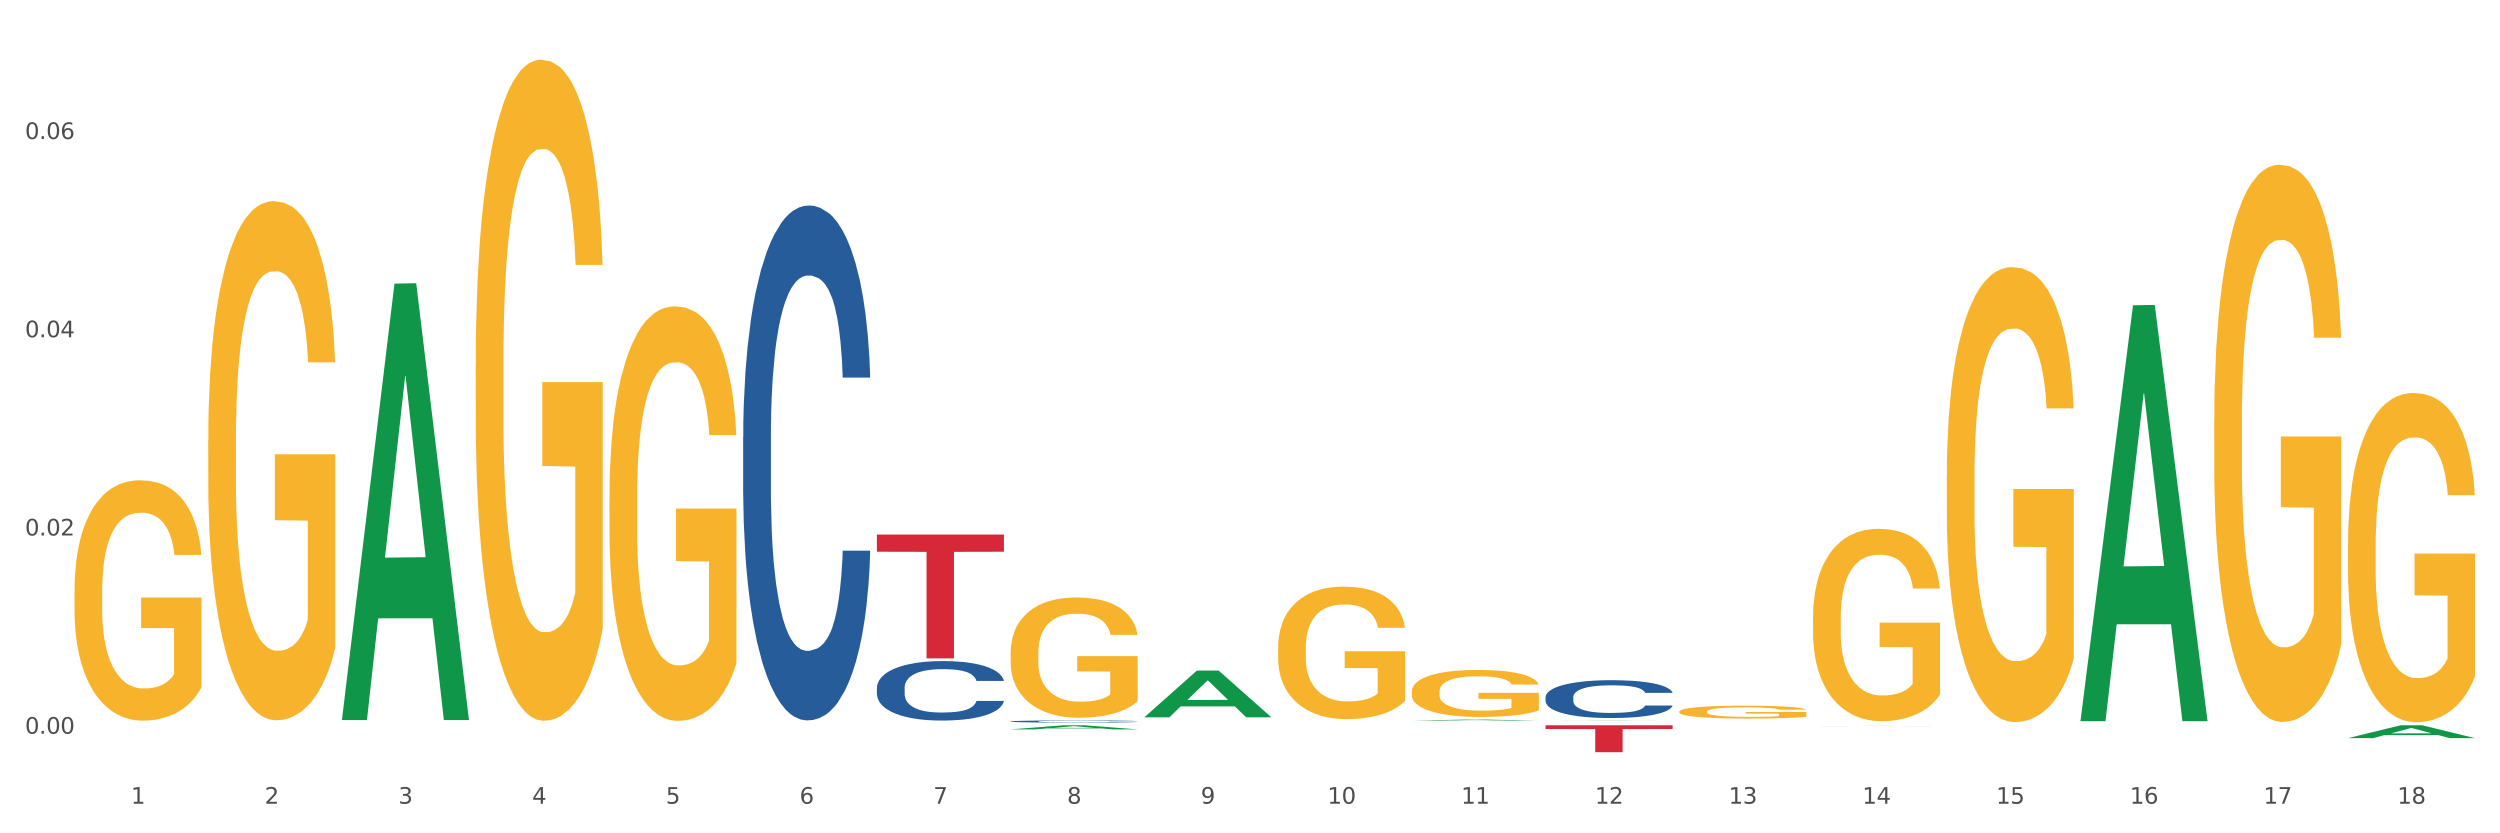 <?xml version="1.0" encoding="utf-8" standalone="no"?>
<!DOCTYPE svg PUBLIC "-//W3C//DTD SVG 1.1//EN"
  "http://www.w3.org/Graphics/SVG/1.1/DTD/svg11.dtd">
<svg xmlns:xlink="http://www.w3.org/1999/xlink" width="1080pt" height="360pt" viewBox="0 0 1080 360" xmlns="http://www.w3.org/2000/svg" version="1.1">
 <rect x="0" y="0" width="1080" height="360" fill="#333333" stroke="none"/>
 <defs>
  <style type="text/css">*{stroke-linejoin: round; stroke-linecap: butt}</style>
 </defs>
 <g id="figure_1">
  <g id="patch_1">
   <path d="M 0 360 
L 1080 360 
L 1080 0 
L 0 0 
z
" style="fill: #ffffff; stroke: #ffffff; stroke-linejoin: miter"/>
  </g>
  <g id="axes_1">
   <g id="matplotlib.axis_1">
    <g id="xtick_1">
     <g id="text_1">
      <!-- 1 -->
      <g style="fill: #4d4d4d" transform="translate(56.563 347.204) scale(0.096 -0.096)">
       <defs>
        <path id="DejaVuSans-31" d="M 794 531 
L 1825 531 
L 1825 4091 
L 703 3866 
L 703 4441 
L 1819 4666 
L 2450 4666 
L 2450 531 
L 3481 531 
L 3481 0 
L 794 0 
L 794 531 
z
" transform="scale(0.016)"/>
       </defs>
       <use xlink:href="#DejaVuSans-31"/>
      </g>
     </g>
    </g>
    <g id="xtick_2">
     <g id="text_2">
      <!-- 2 -->
      <g style="fill: #4d4d4d" transform="translate(114.336 347.204) scale(0.096 -0.096)">
       <defs>
        <path id="DejaVuSans-32" d="M 1228 531 
L 3431 531 
L 3431 0 
L 469 0 
L 469 531 
Q 828 903 1448 1529 
Q 2069 2156 2228 2338 
Q 2531 2678 2651 2914 
Q 2772 3150 2772 3378 
Q 2772 3750 2511 3984 
Q 2250 4219 1831 4219 
Q 1534 4219 1204 4116 
Q 875 4013 500 3803 
L 500 4441 
Q 881 4594 1212 4672 
Q 1544 4750 1819 4750 
Q 2544 4750 2975 4387 
Q 3406 4025 3406 3419 
Q 3406 3131 3298 2873 
Q 3191 2616 2906 2266 
Q 2828 2175 2409 1742 
Q 1991 1309 1228 531 
z
" transform="scale(0.016)"/>
       </defs>
       <use xlink:href="#DejaVuSans-32"/>
      </g>
     </g>
    </g>
    <g id="xtick_3">
     <g id="text_3">
      <!-- 3 -->
      <g style="fill: #4d4d4d" transform="translate(172.109 347.204) scale(0.096 -0.096)">
       <defs>
        <path id="DejaVuSans-33" d="M 2597 2516 
Q 3050 2419 3304 2112 
Q 3559 1806 3559 1356 
Q 3559 666 3084 287 
Q 2609 -91 1734 -91 
Q 1441 -91 1130 -33 
Q 819 25 488 141 
L 488 750 
Q 750 597 1062 519 
Q 1375 441 1716 441 
Q 2309 441 2620 675 
Q 2931 909 2931 1356 
Q 2931 1769 2642 2001 
Q 2353 2234 1838 2234 
L 1294 2234 
L 1294 2753 
L 1863 2753 
Q 2328 2753 2575 2939 
Q 2822 3125 2822 3475 
Q 2822 3834 2567 4026 
Q 2313 4219 1838 4219 
Q 1578 4219 1281 4162 
Q 984 4106 628 3988 
L 628 4550 
Q 988 4650 1302 4700 
Q 1616 4750 1894 4750 
Q 2613 4750 3031 4423 
Q 3450 4097 3450 3541 
Q 3450 3153 3228 2886 
Q 3006 2619 2597 2516 
z
" transform="scale(0.016)"/>
       </defs>
       <use xlink:href="#DejaVuSans-33"/>
      </g>
     </g>
    </g>
    <g id="xtick_4">
     <g id="text_4">
      <!-- 4 -->
      <g style="fill: #4d4d4d" transform="translate(229.882 347.204) scale(0.096 -0.096)">
       <defs>
        <path id="DejaVuSans-34" d="M 2419 4116 
L 825 1625 
L 2419 1625 
L 2419 4116 
z
M 2253 4666 
L 3047 4666 
L 3047 1625 
L 3713 1625 
L 3713 1100 
L 3047 1100 
L 3047 0 
L 2419 0 
L 2419 1100 
L 313 1100 
L 313 1709 
L 2253 4666 
z
" transform="scale(0.016)"/>
       </defs>
       <use xlink:href="#DejaVuSans-34"/>
      </g>
     </g>
    </g>
    <g id="xtick_5">
     <g id="text_5">
      <!-- 5 -->
      <g style="fill: #4d4d4d" transform="translate(287.655 347.204) scale(0.096 -0.096)">
       <defs>
        <path id="DejaVuSans-35" d="M 691 4666 
L 3169 4666 
L 3169 4134 
L 1269 4134 
L 1269 2991 
Q 1406 3038 1543 3061 
Q 1681 3084 1819 3084 
Q 2600 3084 3056 2656 
Q 3513 2228 3513 1497 
Q 3513 744 3044 326 
Q 2575 -91 1722 -91 
Q 1428 -91 1123 -41 
Q 819 9 494 109 
L 494 744 
Q 775 591 1075 516 
Q 1375 441 1709 441 
Q 2250 441 2565 725 
Q 2881 1009 2881 1497 
Q 2881 1984 2565 2268 
Q 2250 2553 1709 2553 
Q 1456 2553 1204 2497 
Q 953 2441 691 2322 
L 691 4666 
z
" transform="scale(0.016)"/>
       </defs>
       <use xlink:href="#DejaVuSans-35"/>
      </g>
     </g>
    </g>
    <g id="xtick_6">
     <g id="text_6">
      <!-- 6 -->
      <g style="fill: #4d4d4d" transform="translate(345.428 347.204) scale(0.096 -0.096)">
       <defs>
        <path id="DejaVuSans-36" d="M 2113 2584 
Q 1688 2584 1439 2293 
Q 1191 2003 1191 1497 
Q 1191 994 1439 701 
Q 1688 409 2113 409 
Q 2538 409 2786 701 
Q 3034 994 3034 1497 
Q 3034 2003 2786 2293 
Q 2538 2584 2113 2584 
z
M 3366 4563 
L 3366 3988 
Q 3128 4100 2886 4159 
Q 2644 4219 2406 4219 
Q 1781 4219 1451 3797 
Q 1122 3375 1075 2522 
Q 1259 2794 1537 2939 
Q 1816 3084 2150 3084 
Q 2853 3084 3261 2657 
Q 3669 2231 3669 1497 
Q 3669 778 3244 343 
Q 2819 -91 2113 -91 
Q 1303 -91 875 529 
Q 447 1150 447 2328 
Q 447 3434 972 4092 
Q 1497 4750 2381 4750 
Q 2619 4750 2861 4703 
Q 3103 4656 3366 4563 
z
" transform="scale(0.016)"/>
       </defs>
       <use xlink:href="#DejaVuSans-36"/>
      </g>
     </g>
    </g>
    <g id="xtick_7">
     <g id="text_7">
      <!-- 7 -->
      <g style="fill: #4d4d4d" transform="translate(403.201 347.204) scale(0.096 -0.096)">
       <defs>
        <path id="DejaVuSans-37" d="M 525 4666 
L 3525 4666 
L 3525 4397 
L 1831 0 
L 1172 0 
L 2766 4134 
L 525 4134 
L 525 4666 
z
" transform="scale(0.016)"/>
       </defs>
       <use xlink:href="#DejaVuSans-37"/>
      </g>
     </g>
    </g>
    <g id="xtick_8">
     <g id="text_8">
      <!-- 8 -->
      <g style="fill: #4d4d4d" transform="translate(460.974 347.204) scale(0.096 -0.096)">
       <defs>
        <path id="DejaVuSans-38" d="M 2034 2216 
Q 1584 2216 1326 1975 
Q 1069 1734 1069 1313 
Q 1069 891 1326 650 
Q 1584 409 2034 409 
Q 2484 409 2743 651 
Q 3003 894 3003 1313 
Q 3003 1734 2745 1975 
Q 2488 2216 2034 2216 
z
M 1403 2484 
Q 997 2584 770 2862 
Q 544 3141 544 3541 
Q 544 4100 942 4425 
Q 1341 4750 2034 4750 
Q 2731 4750 3128 4425 
Q 3525 4100 3525 3541 
Q 3525 3141 3298 2862 
Q 3072 2584 2669 2484 
Q 3125 2378 3379 2068 
Q 3634 1759 3634 1313 
Q 3634 634 3220 271 
Q 2806 -91 2034 -91 
Q 1263 -91 848 271 
Q 434 634 434 1313 
Q 434 1759 690 2068 
Q 947 2378 1403 2484 
z
M 1172 3481 
Q 1172 3119 1398 2916 
Q 1625 2713 2034 2713 
Q 2441 2713 2670 2916 
Q 2900 3119 2900 3481 
Q 2900 3844 2670 4047 
Q 2441 4250 2034 4250 
Q 1625 4250 1398 4047 
Q 1172 3844 1172 3481 
z
" transform="scale(0.016)"/>
       </defs>
       <use xlink:href="#DejaVuSans-38"/>
      </g>
     </g>
    </g>
    <g id="xtick_9">
     <g id="text_9">
      <!-- 9 -->
      <g style="fill: #4d4d4d" transform="translate(518.747 347.204) scale(0.096 -0.096)">
       <defs>
        <path id="DejaVuSans-39" d="M 703 97 
L 703 672 
Q 941 559 1184 500 
Q 1428 441 1663 441 
Q 2288 441 2617 861 
Q 2947 1281 2994 2138 
Q 2813 1869 2534 1725 
Q 2256 1581 1919 1581 
Q 1219 1581 811 2004 
Q 403 2428 403 3163 
Q 403 3881 828 4315 
Q 1253 4750 1959 4750 
Q 2769 4750 3195 4129 
Q 3622 3509 3622 2328 
Q 3622 1225 3098 567 
Q 2575 -91 1691 -91 
Q 1453 -91 1209 -44 
Q 966 3 703 97 
z
M 1959 2075 
Q 2384 2075 2632 2365 
Q 2881 2656 2881 3163 
Q 2881 3666 2632 3958 
Q 2384 4250 1959 4250 
Q 1534 4250 1286 3958 
Q 1038 3666 1038 3163 
Q 1038 2656 1286 2365 
Q 1534 2075 1959 2075 
z
" transform="scale(0.016)"/>
       </defs>
       <use xlink:href="#DejaVuSans-39"/>
      </g>
     </g>
    </g>
    <g id="xtick_10">
     <g id="text_10">
      <!-- 10 -->
      <g style="fill: #4d4d4d" transform="translate(573.466 347.204) scale(0.096 -0.096)">
       <defs>
        <path id="DejaVuSans-30" d="M 2034 4250 
Q 1547 4250 1301 3770 
Q 1056 3291 1056 2328 
Q 1056 1369 1301 889 
Q 1547 409 2034 409 
Q 2525 409 2770 889 
Q 3016 1369 3016 2328 
Q 3016 3291 2770 3770 
Q 2525 4250 2034 4250 
z
M 2034 4750 
Q 2819 4750 3233 4129 
Q 3647 3509 3647 2328 
Q 3647 1150 3233 529 
Q 2819 -91 2034 -91 
Q 1250 -91 836 529 
Q 422 1150 422 2328 
Q 422 3509 836 4129 
Q 1250 4750 2034 4750 
z
" transform="scale(0.016)"/>
       </defs>
       <use xlink:href="#DejaVuSans-31"/>
       <use xlink:href="#DejaVuSans-30" transform="translate(63.623 0)"/>
      </g>
     </g>
    </g>
    <g id="xtick_11">
     <g id="text_11">
      <!-- 11 -->
      <g style="fill: #4d4d4d" transform="translate(631.239 347.204) scale(0.096 -0.096)">
       <use xlink:href="#DejaVuSans-31"/>
       <use xlink:href="#DejaVuSans-31" transform="translate(63.623 0)"/>
      </g>
     </g>
    </g>
    <g id="xtick_12">
     <g id="text_12">
      <!-- 12 -->
      <g style="fill: #4d4d4d" transform="translate(689.012 347.204) scale(0.096 -0.096)">
       <use xlink:href="#DejaVuSans-31"/>
       <use xlink:href="#DejaVuSans-32" transform="translate(63.623 0)"/>
      </g>
     </g>
    </g>
    <g id="xtick_13">
     <g id="text_13">
      <!-- 13 -->
      <g style="fill: #4d4d4d" transform="translate(746.785 347.204) scale(0.096 -0.096)">
       <use xlink:href="#DejaVuSans-31"/>
       <use xlink:href="#DejaVuSans-33" transform="translate(63.623 0)"/>
      </g>
     </g>
    </g>
    <g id="xtick_14">
     <g id="text_14">
      <!-- 14 -->
      <g style="fill: #4d4d4d" transform="translate(804.558 347.204) scale(0.096 -0.096)">
       <use xlink:href="#DejaVuSans-31"/>
       <use xlink:href="#DejaVuSans-34" transform="translate(63.623 0)"/>
      </g>
     </g>
    </g>
    <g id="xtick_15">
     <g id="text_15">
      <!-- 15 -->
      <g style="fill: #4d4d4d" transform="translate(862.331 347.204) scale(0.096 -0.096)">
       <use xlink:href="#DejaVuSans-31"/>
       <use xlink:href="#DejaVuSans-35" transform="translate(63.623 0)"/>
      </g>
     </g>
    </g>
    <g id="xtick_16">
     <g id="text_16">
      <!-- 16 -->
      <g style="fill: #4d4d4d" transform="translate(920.104 347.204) scale(0.096 -0.096)">
       <use xlink:href="#DejaVuSans-31"/>
       <use xlink:href="#DejaVuSans-36" transform="translate(63.623 0)"/>
      </g>
     </g>
    </g>
    <g id="xtick_17">
     <g id="text_17">
      <!-- 17 -->
      <g style="fill: #4d4d4d" transform="translate(977.877 347.204) scale(0.096 -0.096)">
       <use xlink:href="#DejaVuSans-31"/>
       <use xlink:href="#DejaVuSans-37" transform="translate(63.623 0)"/>
      </g>
     </g>
    </g>
    <g id="xtick_18">
     <g id="text_18">
      <!-- 18 -->
      <g style="fill: #4d4d4d" transform="translate(1035.65 347.204) scale(0.096 -0.096)">
       <use xlink:href="#DejaVuSans-31"/>
       <use xlink:href="#DejaVuSans-38" transform="translate(63.623 0)"/>
      </g>
     </g>
    </g>
    <g id="xtick_19"/>
    <g id="xtick_20"/>
    <g id="xtick_21"/>
    <g id="xtick_22"/>
    <g id="xtick_23"/>
    <g id="xtick_24"/>
    <g id="xtick_25"/>
    <g id="xtick_26"/>
    <g id="xtick_27"/>
    <g id="xtick_28"/>
    <g id="xtick_29"/>
    <g id="xtick_30"/>
    <g id="xtick_31"/>
    <g id="xtick_32"/>
    <g id="xtick_33"/>
    <g id="xtick_34"/>
    <g id="xtick_35"/>
   </g>
   <g id="matplotlib.axis_2">
    <g id="ytick_1">
     <g id="text_19">
      <!-- 0.00 -->
      <g style="fill: #4d4d4d" transform="translate(10.8 316.968) scale(0.096 -0.096)">
       <defs>
        <path id="DejaVuSans-2e" d="M 684 794 
L 1344 794 
L 1344 0 
L 684 0 
L 684 794 
z
" transform="scale(0.016)"/>
       </defs>
       <use xlink:href="#DejaVuSans-30"/>
       <use xlink:href="#DejaVuSans-2e" transform="translate(63.623 0)"/>
       <use xlink:href="#DejaVuSans-30" transform="translate(95.41 0)"/>
       <use xlink:href="#DejaVuSans-30" transform="translate(159.033 0)"/>
      </g>
     </g>
    </g>
    <g id="ytick_2">
     <g id="text_20">
      <!-- 0.02 -->
      <g style="fill: #4d4d4d" transform="translate(10.8 231.33) scale(0.096 -0.096)">
       <use xlink:href="#DejaVuSans-30"/>
       <use xlink:href="#DejaVuSans-2e" transform="translate(63.623 0)"/>
       <use xlink:href="#DejaVuSans-30" transform="translate(95.41 0)"/>
       <use xlink:href="#DejaVuSans-32" transform="translate(159.033 0)"/>
      </g>
     </g>
    </g>
    <g id="ytick_3">
     <g id="text_21">
      <!-- 0.04 -->
      <g style="fill: #4d4d4d" transform="translate(10.8 145.692) scale(0.096 -0.096)">
       <use xlink:href="#DejaVuSans-30"/>
       <use xlink:href="#DejaVuSans-2e" transform="translate(63.623 0)"/>
       <use xlink:href="#DejaVuSans-30" transform="translate(95.41 0)"/>
       <use xlink:href="#DejaVuSans-34" transform="translate(159.033 0)"/>
      </g>
     </g>
    </g>
    <g id="ytick_4">
     <g id="text_22">
      <!-- 0.06 -->
      <g style="fill: #4d4d4d" transform="translate(10.8 60.053) scale(0.096 -0.096)">
       <use xlink:href="#DejaVuSans-30"/>
       <use xlink:href="#DejaVuSans-2e" transform="translate(63.623 0)"/>
       <use xlink:href="#DejaVuSans-30" transform="translate(95.41 0)"/>
       <use xlink:href="#DejaVuSans-36" transform="translate(159.033 0)"/>
      </g>
     </g>
    </g>
    <g id="ytick_5"/>
    <g id="ytick_6"/>
    <g id="ytick_7"/>
    <g id="ytick_8"/>
   </g>
   <g id="PolyCollection_1">
    <path d="M 147.721 310.706 
L 147.778 310.528 
L 170.41 122.519 
L 179.803 122.342 
L 202.605 311.06 
L 191.742 311.06 
L 186.819 267.114 
L 163.451 267.114 
L 163.281 267.823 
L 158.528 311.06 
L 147.721 311.06 
L 147.721 310.706 
L 166.393 240.889 
L 183.877 240.712 
L 175.22 162.566 
L 175.107 162.212 
L 174.993 162.744 
L 166.336 240.712 
L 166.393 240.889 
L 147.721 310.706 
z
" clip-path="url(#pfb3a28c3b1)" style="fill: #109648"/>
    <path d="M 89.948 190.517 
L 90.013 190.313 
L 90.013 182.939 
L 90.142 176.589 
L 90.79 161.227 
L 91.762 148.527 
L 92.475 141.768 
L 93.188 136.238 
L 94.03 130.707 
L 95.067 124.972 
L 96.946 116.574 
L 98.113 112.273 
L 99.538 107.766 
L 102.13 101.212 
L 104.009 97.525 
L 105.953 94.452 
L 109.128 90.766 
L 111.202 89.127 
L 113.405 87.898 
L 116.062 87.079 
L 118.071 86.874 
L 122.477 87.488 
L 126.235 89.332 
L 128.049 90.766 
L 130.382 93.223 
L 131.613 94.862 
L 133.622 98.139 
L 135.696 102.441 
L 137.121 106.128 
L 139.26 113.092 
L 140.88 120.056 
L 142.37 128.659 
L 143.148 134.599 
L 143.731 140.129 
L 144.249 146.479 
L 144.768 156.516 
L 133.104 156.516 
L 132.65 149.347 
L 131.937 142.587 
L 130.901 136.033 
L 129.993 131.936 
L 128.438 126.815 
L 127.013 123.538 
L 125.522 121.08 
L 123.708 119.032 
L 122.282 118.008 
L 120.274 117.189 
L 116.321 117.393 
L 113.664 119.032 
L 111.85 121.08 
L 110.684 122.924 
L 109.647 124.972 
L 108.48 127.84 
L 107.12 132.141 
L 106.148 136.033 
L 105.176 140.949 
L 104.398 145.865 
L 103.685 151.6 
L 103.102 157.745 
L 102.648 164.094 
L 102.26 171.878 
L 101.936 184.782 
L 101.936 212.844 
L 102.065 219.193 
L 102.389 227.591 
L 102.778 233.941 
L 103.426 241.52 
L 104.009 246.641 
L 105.111 254.014 
L 106.342 260.159 
L 107.314 264.051 
L 108.286 267.328 
L 109.971 271.835 
L 111.85 275.521 
L 113.47 277.775 
L 115.673 279.823 
L 117.163 280.642 
L 118.459 281.052 
L 121.634 281.052 
L 123.902 280.437 
L 126.43 279.004 
L 128.373 277.16 
L 129.993 274.907 
L 131.808 271.22 
L 132.974 267.738 
L 132.974 224.929 
L 118.719 224.724 
L 118.719 196.253 
L 144.832 196.253 
L 144.832 279.823 
L 143.731 284.124 
L 142.5 288.016 
L 141.204 291.498 
L 139.26 295.8 
L 136.927 299.896 
L 134.853 302.764 
L 132.65 305.222 
L 130.058 307.475 
L 126.689 309.523 
L 124.615 310.342 
L 122.023 310.957 
L 118.978 311.162 
L 116.321 310.752 
L 113.729 309.728 
L 111.007 307.884 
L 108.351 305.222 
L 106.342 302.559 
L 104.333 299.282 
L 102.195 294.98 
L 100.51 290.884 
L 99.214 287.197 
L 97.789 282.486 
L 96.233 276.341 
L 95.067 270.81 
L 94.03 265.075 
L 92.929 257.701 
L 92.151 251.352 
L 91.374 243.363 
L 90.92 237.423 
L 90.402 228.206 
L 90.013 215.302 
L 89.948 190.517 
z
" clip-path="url(#pfb3a28c3b1)" style="fill: #f7b32b"/>
    <path d="M 321.04 188.726 
L 321.105 188.522 
L 321.105 182.834 
L 321.299 175.115 
L 322.013 160.895 
L 322.921 150.128 
L 324.478 137.533 
L 325.322 132.251 
L 326.425 126.36 
L 328.695 116.812 
L 331.29 108.686 
L 333.107 104.217 
L 334.469 101.373 
L 337.518 96.294 
L 339.27 94.059 
L 341.086 92.231 
L 342.643 91.012 
L 345.238 89.59 
L 347.314 88.981 
L 349.715 88.778 
L 351.726 88.981 
L 354.386 89.793 
L 358.278 92.231 
L 359.77 93.653 
L 361.781 96.091 
L 363.857 99.341 
L 365.544 102.592 
L 367.49 107.264 
L 369.502 113.358 
L 371.448 121.078 
L 372.81 128.188 
L 373.913 135.704 
L 374.886 144.846 
L 375.6 154.8 
L 375.924 163.129 
L 364.052 163.129 
L 363.728 155.613 
L 363.079 147.487 
L 362.43 142.002 
L 361.717 137.533 
L 360.614 132.454 
L 359.641 129.204 
L 358.019 125.344 
L 356.527 122.906 
L 355.294 121.484 
L 353.802 120.265 
L 350.623 119.046 
L 348.352 119.046 
L 346.925 119.453 
L 345.173 120.468 
L 343.681 121.89 
L 341.93 124.328 
L 340.567 126.969 
L 339.205 130.423 
L 338.426 132.86 
L 337.259 137.33 
L 336.48 140.986 
L 335.442 147.284 
L 334.858 151.753 
L 333.82 163.332 
L 333.366 171.864 
L 333.172 177.756 
L 333.042 184.256 
L 333.042 215.947 
L 333.431 230.167 
L 333.755 236.262 
L 334.274 243.169 
L 335.248 252.107 
L 336.675 260.842 
L 338.167 267.14 
L 339.4 271 
L 340.567 273.844 
L 341.735 276.078 
L 343.162 278.11 
L 344.33 279.329 
L 346.082 280.548 
L 348.158 281.157 
L 349.78 281.157 
L 353.088 280.141 
L 354.58 279.126 
L 356.008 277.703 
L 357.565 275.469 
L 358.797 273.031 
L 359.511 271.203 
L 360.679 267.343 
L 361.587 263.28 
L 362.365 258.608 
L 362.884 254.545 
L 363.468 248.45 
L 363.922 241.543 
L 364.052 237.887 
L 375.924 237.887 
L 375.665 245.2 
L 375.211 252.31 
L 374.302 261.858 
L 373.589 267.343 
L 372.486 274.047 
L 371.318 279.735 
L 369.696 286.032 
L 368.204 290.705 
L 366.647 294.768 
L 364.96 298.424 
L 361.911 303.503 
L 360.808 304.925 
L 358.473 307.363 
L 356.656 308.785 
L 353.996 310.207 
L 351.272 311.019 
L 348.417 311.223 
L 345.887 310.816 
L 343.097 309.597 
L 341.346 308.379 
L 339.4 306.55 
L 337.129 303.706 
L 334.988 300.253 
L 332.977 296.19 
L 331.096 291.517 
L 329.344 286.236 
L 327.073 277.5 
L 325.387 268.968 
L 324.154 261.046 
L 323.311 254.342 
L 322.467 245.81 
L 322.013 239.918 
L 321.299 225.698 
L 321.04 212.494 
L 321.04 188.726 
z
" clip-path="url(#pfb3a28c3b1)" style="fill: #255c99"/>
    <path d="M 378.813 297.128 
L 378.878 297.105 
L 378.878 296.448 
L 379.072 295.556 
L 379.786 293.914 
L 380.694 292.67 
L 382.251 291.215 
L 383.095 290.605 
L 384.198 289.925 
L 386.468 288.822 
L 389.063 287.883 
L 390.88 287.367 
L 392.242 287.039 
L 395.291 286.452 
L 397.043 286.194 
L 398.859 285.983 
L 400.416 285.842 
L 403.011 285.678 
L 405.087 285.607 
L 407.488 285.584 
L 409.499 285.607 
L 412.159 285.701 
L 416.051 285.983 
L 417.543 286.147 
L 419.554 286.429 
L 421.63 286.804 
L 423.317 287.179 
L 425.263 287.719 
L 427.275 288.423 
L 429.221 289.315 
L 430.583 290.136 
L 431.686 291.004 
L 432.659 292.06 
L 433.373 293.21 
L 433.697 294.172 
L 421.825 294.172 
L 421.501 293.304 
L 420.852 292.365 
L 420.203 291.732 
L 419.49 291.215 
L 418.387 290.629 
L 417.414 290.253 
L 415.792 289.807 
L 414.3 289.526 
L 413.067 289.362 
L 411.575 289.221 
L 408.396 289.08 
L 406.125 289.08 
L 404.698 289.127 
L 402.946 289.244 
L 401.454 289.409 
L 399.703 289.69 
L 398.34 289.995 
L 396.978 290.394 
L 396.199 290.676 
L 395.032 291.192 
L 394.253 291.614 
L 393.215 292.342 
L 392.631 292.858 
L 391.593 294.195 
L 391.139 295.181 
L 390.945 295.861 
L 390.815 296.612 
L 390.815 300.273 
L 391.204 301.915 
L 391.528 302.619 
L 392.047 303.417 
L 393.021 304.449 
L 394.448 305.458 
L 395.94 306.186 
L 397.173 306.631 
L 398.34 306.96 
L 399.508 307.218 
L 400.935 307.453 
L 402.103 307.593 
L 403.855 307.734 
L 405.931 307.805 
L 407.553 307.805 
L 410.861 307.687 
L 412.353 307.57 
L 413.781 307.406 
L 415.338 307.148 
L 416.57 306.866 
L 417.284 306.655 
L 418.452 306.209 
L 419.36 305.74 
L 420.138 305.2 
L 420.657 304.731 
L 421.241 304.027 
L 421.695 303.229 
L 421.825 302.807 
L 433.697 302.807 
L 433.438 303.651 
L 432.984 304.473 
L 432.075 305.576 
L 431.362 306.209 
L 430.259 306.983 
L 429.091 307.64 
L 427.469 308.368 
L 425.977 308.907 
L 424.42 309.377 
L 422.733 309.799 
L 419.684 310.386 
L 418.581 310.55 
L 416.246 310.832 
L 414.429 310.996 
L 411.769 311.16 
L 409.045 311.254 
L 406.19 311.277 
L 403.66 311.23 
L 400.87 311.09 
L 399.119 310.949 
L 397.173 310.738 
L 394.902 310.409 
L 392.761 310.01 
L 390.75 309.541 
L 388.869 309.001 
L 387.117 308.391 
L 384.846 307.382 
L 383.16 306.397 
L 381.927 305.482 
L 381.084 304.707 
L 380.24 303.722 
L 379.786 303.041 
L 379.072 301.399 
L 378.813 299.874 
L 378.813 297.128 
z
" clip-path="url(#pfb3a28c3b1)" style="fill: #255c99"/>
    <path d="M 436.586 311.654 
L 436.651 311.653 
L 436.651 311.629 
L 436.845 311.596 
L 437.559 311.536 
L 438.467 311.491 
L 440.024 311.438 
L 440.868 311.415 
L 441.97 311.391 
L 444.241 311.35 
L 446.836 311.316 
L 448.653 311.297 
L 450.015 311.285 
L 453.064 311.264 
L 454.816 311.254 
L 456.632 311.246 
L 458.189 311.241 
L 460.784 311.235 
L 462.86 311.233 
L 465.261 311.232 
L 467.272 311.233 
L 469.932 311.236 
L 473.824 311.246 
L 475.316 311.252 
L 477.327 311.263 
L 479.403 311.276 
L 481.09 311.29 
L 483.036 311.31 
L 485.048 311.336 
L 486.994 311.368 
L 488.356 311.398 
L 489.459 311.43 
L 490.432 311.469 
L 491.146 311.511 
L 491.47 311.546 
L 479.598 311.546 
L 479.274 311.514 
L 478.625 311.48 
L 477.976 311.457 
L 477.263 311.438 
L 476.16 311.416 
L 475.187 311.403 
L 473.565 311.386 
L 472.073 311.376 
L 470.84 311.37 
L 469.348 311.365 
L 466.169 311.36 
L 463.898 311.36 
L 462.471 311.361 
L 460.719 311.366 
L 459.227 311.372 
L 457.476 311.382 
L 456.113 311.393 
L 454.751 311.408 
L 453.972 311.418 
L 452.805 311.437 
L 452.026 311.452 
L 450.988 311.479 
L 450.404 311.498 
L 449.366 311.547 
L 448.912 311.583 
L 448.718 311.607 
L 448.588 311.635 
L 448.588 311.769 
L 448.977 311.829 
L 449.301 311.854 
L 449.82 311.884 
L 450.794 311.921 
L 452.221 311.958 
L 453.713 311.985 
L 454.946 312.001 
L 456.113 312.013 
L 457.281 312.023 
L 458.708 312.031 
L 459.876 312.036 
L 461.628 312.041 
L 463.704 312.044 
L 465.326 312.044 
L 468.634 312.04 
L 470.126 312.035 
L 471.554 312.029 
L 473.111 312.02 
L 474.343 312.01 
L 475.057 312.002 
L 476.225 311.986 
L 477.133 311.968 
L 477.911 311.949 
L 478.43 311.932 
L 479.014 311.906 
L 479.468 311.877 
L 479.598 311.861 
L 491.47 311.861 
L 491.211 311.892 
L 490.757 311.922 
L 489.848 311.962 
L 489.135 311.986 
L 488.032 312.014 
L 486.864 312.038 
L 485.242 312.065 
L 483.75 312.084 
L 482.193 312.101 
L 480.506 312.117 
L 477.457 312.138 
L 476.354 312.144 
L 474.019 312.155 
L 472.202 312.161 
L 469.542 312.167 
L 466.818 312.17 
L 463.963 312.171 
L 461.433 312.169 
L 458.643 312.164 
L 456.892 312.159 
L 454.946 312.151 
L 452.675 312.139 
L 450.534 312.125 
L 448.523 312.107 
L 446.642 312.088 
L 444.89 312.065 
L 442.619 312.029 
L 440.932 311.992 
L 439.7 311.959 
L 438.856 311.931 
L 438.013 311.895 
L 437.559 311.87 
L 436.845 311.81 
L 436.586 311.754 
L 436.586 311.654 
z
" clip-path="url(#pfb3a28c3b1)" style="fill: #255c99"/>
    <path d="M 667.678 301.185 
L 667.743 301.17 
L 667.743 300.752 
L 667.937 300.185 
L 668.651 299.141 
L 669.559 298.35 
L 671.116 297.425 
L 671.96 297.037 
L 673.062 296.604 
L 675.333 295.903 
L 677.928 295.306 
L 679.745 294.977 
L 681.107 294.769 
L 684.156 294.395 
L 685.908 294.231 
L 687.724 294.097 
L 689.281 294.007 
L 691.876 293.903 
L 693.952 293.858 
L 696.353 293.843 
L 698.364 293.858 
L 701.024 293.918 
L 704.916 294.097 
L 706.408 294.201 
L 708.419 294.381 
L 710.495 294.619 
L 712.182 294.858 
L 714.128 295.201 
L 716.139 295.649 
L 718.086 296.216 
L 719.448 296.738 
L 720.551 297.29 
L 721.524 297.962 
L 722.238 298.693 
L 722.562 299.305 
L 710.69 299.305 
L 710.366 298.753 
L 709.717 298.156 
L 709.068 297.753 
L 708.354 297.425 
L 707.252 297.052 
L 706.278 296.813 
L 704.657 296.529 
L 703.164 296.35 
L 701.932 296.246 
L 700.44 296.156 
L 697.261 296.067 
L 694.99 296.067 
L 693.563 296.097 
L 691.811 296.171 
L 690.319 296.276 
L 688.568 296.455 
L 687.205 296.649 
L 685.843 296.902 
L 685.064 297.081 
L 683.897 297.41 
L 683.118 297.678 
L 682.08 298.141 
L 681.496 298.469 
L 680.458 299.32 
L 680.004 299.947 
L 679.809 300.379 
L 679.68 300.857 
L 679.68 303.185 
L 680.069 304.229 
L 680.393 304.677 
L 680.912 305.184 
L 681.885 305.841 
L 683.313 306.482 
L 684.805 306.945 
L 686.037 307.229 
L 687.205 307.438 
L 688.373 307.602 
L 689.8 307.751 
L 690.968 307.84 
L 692.72 307.93 
L 694.796 307.975 
L 696.417 307.975 
L 699.726 307.9 
L 701.218 307.825 
L 702.645 307.721 
L 704.202 307.557 
L 705.435 307.378 
L 706.149 307.244 
L 707.316 306.96 
L 708.225 306.662 
L 709.003 306.318 
L 709.522 306.02 
L 710.106 305.572 
L 710.56 305.065 
L 710.69 304.796 
L 722.562 304.796 
L 722.303 305.333 
L 721.848 305.856 
L 720.94 306.557 
L 720.227 306.96 
L 719.124 307.452 
L 717.956 307.87 
L 716.334 308.333 
L 714.842 308.676 
L 713.285 308.974 
L 711.598 309.243 
L 708.549 309.616 
L 707.446 309.721 
L 705.111 309.9 
L 703.294 310.004 
L 700.634 310.109 
L 697.91 310.168 
L 695.055 310.183 
L 692.525 310.153 
L 689.735 310.064 
L 687.984 309.974 
L 686.037 309.84 
L 683.767 309.631 
L 681.626 309.377 
L 679.615 309.079 
L 677.733 308.736 
L 675.982 308.348 
L 673.711 307.706 
L 672.024 307.079 
L 670.792 306.497 
L 669.948 306.005 
L 669.105 305.378 
L 668.651 304.945 
L 667.937 303.901 
L 667.678 302.931 
L 667.678 301.185 
z
" clip-path="url(#pfb3a28c3b1)" style="fill: #255c99"/>
    <path d="M 1014.316 235.492 
L 1014.38 235.362 
L 1014.38 230.686 
L 1014.51 226.66 
L 1015.158 216.918 
L 1016.13 208.865 
L 1016.843 204.578 
L 1017.556 201.071 
L 1018.398 197.564 
L 1019.435 193.927 
L 1021.314 188.601 
L 1022.48 185.874 
L 1023.906 183.016 
L 1026.498 178.86 
L 1028.377 176.522 
L 1030.321 174.573 
L 1033.496 172.235 
L 1035.57 171.196 
L 1037.773 170.417 
L 1040.429 169.897 
L 1042.438 169.767 
L 1046.845 170.157 
L 1050.603 171.326 
L 1052.417 172.235 
L 1054.75 173.794 
L 1055.981 174.833 
L 1057.99 176.911 
L 1060.063 179.639 
L 1061.489 181.977 
L 1063.627 186.393 
L 1065.247 190.81 
L 1066.738 196.265 
L 1067.515 200.032 
L 1068.098 203.539 
L 1068.617 207.566 
L 1069.135 213.93 
L 1057.471 213.93 
L 1057.018 209.384 
L 1056.305 205.098 
L 1055.268 200.941 
L 1054.361 198.343 
L 1052.806 195.096 
L 1051.38 193.018 
L 1049.89 191.459 
L 1048.076 190.16 
L 1046.65 189.511 
L 1044.641 188.991 
L 1040.689 189.121 
L 1038.032 190.16 
L 1036.218 191.459 
L 1035.051 192.628 
L 1034.014 193.927 
L 1032.848 195.746 
L 1031.487 198.473 
L 1030.515 200.941 
L 1029.543 204.059 
L 1028.766 207.176 
L 1028.053 210.813 
L 1027.47 214.71 
L 1027.016 218.736 
L 1026.627 223.672 
L 1026.303 231.855 
L 1026.303 249.65 
L 1026.433 253.677 
L 1026.757 259.003 
L 1027.146 263.029 
L 1027.794 267.835 
L 1028.377 271.082 
L 1029.479 275.758 
L 1030.71 279.655 
L 1031.682 282.123 
L 1032.654 284.201 
L 1034.338 287.059 
L 1036.218 289.397 
L 1037.838 290.826 
L 1040.041 292.125 
L 1041.531 292.644 
L 1042.827 292.904 
L 1046.002 292.904 
L 1048.27 292.514 
L 1050.797 291.605 
L 1052.741 290.436 
L 1054.361 289.007 
L 1056.176 286.669 
L 1057.342 284.461 
L 1057.342 257.314 
L 1043.086 257.184 
L 1043.086 239.129 
L 1069.2 239.129 
L 1069.2 292.125 
L 1068.098 294.853 
L 1066.867 297.32 
L 1065.571 299.529 
L 1063.627 302.256 
L 1061.295 304.854 
L 1059.221 306.673 
L 1057.018 308.231 
L 1054.426 309.66 
L 1051.056 310.959 
L 1048.983 311.479 
L 1046.391 311.868 
L 1043.345 311.998 
L 1040.689 311.738 
L 1038.097 311.089 
L 1035.375 309.92 
L 1032.718 308.231 
L 1030.71 306.543 
L 1028.701 304.464 
L 1026.563 301.737 
L 1024.878 299.139 
L 1023.582 296.801 
L 1022.156 293.813 
L 1020.601 289.917 
L 1019.435 286.41 
L 1018.398 282.773 
L 1017.296 278.097 
L 1016.519 274.07 
L 1015.741 269.004 
L 1015.288 265.237 
L 1014.769 259.392 
L 1014.38 251.209 
L 1014.316 235.492 
z
" clip-path="url(#pfb3a28c3b1)" style="fill: #f7b32b"/>
    <path d="M 956.543 182.392 
L 956.607 182.173 
L 956.607 174.257 
L 956.737 167.441 
L 957.385 150.95 
L 958.357 137.318 
L 959.07 130.062 
L 959.783 124.126 
L 960.625 118.189 
L 961.662 112.033 
L 963.541 103.018 
L 964.707 98.4 
L 966.133 93.563 
L 968.725 86.527 
L 970.604 82.569 
L 972.548 79.271 
L 975.723 75.314 
L 977.797 73.555 
L 980 72.235 
L 982.656 71.356 
L 984.665 71.136 
L 989.072 71.796 
L 992.83 73.774 
L 994.644 75.314 
L 996.977 77.952 
L 998.208 79.711 
L 1000.217 83.229 
L 1002.29 87.846 
L 1003.716 91.804 
L 1005.854 99.28 
L 1007.474 106.756 
L 1008.965 115.99 
L 1009.742 122.367 
L 1010.325 128.303 
L 1010.844 135.119 
L 1011.362 145.893 
L 999.698 145.893 
L 999.245 138.198 
L 998.532 130.942 
L 997.495 123.906 
L 996.588 119.508 
L 995.033 114.011 
L 993.607 110.494 
L 992.117 107.855 
L 990.303 105.656 
L 988.877 104.557 
L 986.868 103.677 
L 982.916 103.897 
L 980.259 105.656 
L 978.445 107.855 
L 977.278 109.834 
L 976.241 112.033 
L 975.075 115.111 
L 973.714 119.728 
L 972.742 123.906 
L 971.77 129.183 
L 970.993 134.46 
L 970.28 140.616 
L 969.697 147.213 
L 969.243 154.029 
L 968.854 162.384 
L 968.53 176.236 
L 968.53 206.359 
L 968.66 213.175 
L 968.984 222.19 
L 969.373 229.006 
L 970.021 237.141 
L 970.604 242.638 
L 971.706 250.554 
L 972.937 257.15 
L 973.909 261.327 
L 974.881 264.845 
L 976.565 269.683 
L 978.445 273.64 
L 980.065 276.059 
L 982.268 278.258 
L 983.758 279.137 
L 985.054 279.577 
L 988.229 279.577 
L 990.497 278.917 
L 993.024 277.378 
L 994.968 275.399 
L 996.588 272.981 
L 998.403 269.023 
L 999.569 265.285 
L 999.569 219.331 
L 985.313 219.111 
L 985.313 188.549 
L 1011.427 188.549 
L 1011.427 278.258 
L 1010.325 282.875 
L 1009.094 287.053 
L 1007.798 290.791 
L 1005.854 295.408 
L 1003.522 299.805 
L 1001.448 302.884 
L 999.245 305.522 
L 996.653 307.941 
L 993.283 310.139 
L 991.21 311.019 
L 988.618 311.679 
L 985.572 311.898 
L 982.916 311.459 
L 980.324 310.359 
L 977.602 308.38 
L 974.945 305.522 
L 972.937 302.664 
L 970.928 299.146 
L 968.79 294.528 
L 967.105 290.131 
L 965.809 286.173 
L 964.383 281.116 
L 962.828 274.52 
L 961.662 268.583 
L 960.625 262.427 
L 959.523 254.511 
L 958.746 247.695 
L 957.968 239.12 
L 957.515 232.744 
L 956.996 222.849 
L 956.607 208.997 
L 956.543 182.392 
z
" clip-path="url(#pfb3a28c3b1)" style="fill: #f7b32b"/>
    <path d="M 378.813 230.913 
L 433.697 230.913 
L 433.697 238.351 
L 412.108 238.401 
L 412.108 284.434 
L 400.272 284.434 
L 400.272 238.401 
L 378.813 238.351 
L 378.813 230.963 
L 378.813 230.913 
z
" clip-path="url(#pfb3a28c3b1)" style="fill: #d62839"/>
    <path d="M 840.997 206.219 
L 841.062 206.04 
L 841.062 199.578 
L 841.191 194.013 
L 841.839 180.551 
L 842.811 169.422 
L 843.524 163.499 
L 844.237 158.653 
L 845.079 153.806 
L 846.116 148.78 
L 847.995 141.421 
L 849.161 137.652 
L 850.587 133.703 
L 853.179 127.959 
L 855.058 124.728 
L 857.002 122.035 
L 860.177 118.804 
L 862.251 117.368 
L 864.454 116.291 
L 867.111 115.573 
L 869.119 115.394 
L 873.526 115.932 
L 877.284 117.548 
L 879.098 118.804 
L 881.431 120.958 
L 882.662 122.394 
L 884.671 125.266 
L 886.744 129.036 
L 888.17 132.267 
L 890.308 138.37 
L 891.928 144.472 
L 893.419 152.011 
L 894.196 157.217 
L 894.779 162.063 
L 895.298 167.627 
L 895.816 176.423 
L 884.153 176.423 
L 883.699 170.14 
L 882.986 164.217 
L 881.949 158.473 
L 881.042 154.883 
L 879.487 150.396 
L 878.061 147.524 
L 876.571 145.37 
L 874.757 143.575 
L 873.331 142.677 
L 871.322 141.959 
L 867.37 142.139 
L 864.713 143.575 
L 862.899 145.37 
L 861.732 146.985 
L 860.695 148.78 
L 859.529 151.293 
L 858.168 155.063 
L 857.196 158.473 
L 856.224 162.781 
L 855.447 167.089 
L 854.734 172.115 
L 854.151 177.5 
L 853.697 183.064 
L 853.308 189.885 
L 852.984 201.193 
L 852.984 225.784 
L 853.114 231.349 
L 853.438 238.708 
L 853.827 244.273 
L 854.475 250.914 
L 855.058 255.401 
L 856.16 261.863 
L 857.391 267.248 
L 858.363 270.659 
L 859.335 273.53 
L 861.019 277.479 
L 862.899 280.71 
L 864.519 282.685 
L 866.722 284.48 
L 868.212 285.198 
L 869.508 285.557 
L 872.683 285.557 
L 874.951 285.018 
L 877.478 283.762 
L 879.422 282.146 
L 881.042 280.172 
L 882.857 276.941 
L 884.023 273.889 
L 884.023 236.375 
L 869.767 236.195 
L 869.767 211.245 
L 895.881 211.245 
L 895.881 284.48 
L 894.779 288.249 
L 893.548 291.66 
L 892.252 294.711 
L 890.308 298.48 
L 887.976 302.07 
L 885.902 304.583 
L 883.699 306.737 
L 881.107 308.712 
L 877.737 310.507 
L 875.664 311.225 
L 873.072 311.763 
L 870.026 311.943 
L 867.37 311.584 
L 864.778 310.686 
L 862.056 309.071 
L 859.4 306.737 
L 857.391 304.404 
L 855.382 301.532 
L 853.244 297.763 
L 851.559 294.173 
L 850.263 290.942 
L 848.837 286.813 
L 847.282 281.428 
L 846.116 276.582 
L 845.079 271.556 
L 843.977 265.094 
L 843.2 259.53 
L 842.422 252.529 
L 841.969 247.324 
L 841.45 239.247 
L 841.062 227.938 
L 840.997 206.219 
z
" clip-path="url(#pfb3a28c3b1)" style="fill: #f7b32b"/>
    <path d="M 725.451 307.428 
L 725.516 307.423 
L 725.516 307.24 
L 725.645 307.083 
L 726.293 306.701 
L 727.265 306.386 
L 727.978 306.219 
L 728.691 306.081 
L 729.533 305.944 
L 730.57 305.802 
L 732.449 305.593 
L 733.615 305.487 
L 735.041 305.375 
L 737.633 305.212 
L 739.512 305.121 
L 741.456 305.044 
L 744.631 304.953 
L 746.705 304.912 
L 748.908 304.882 
L 751.565 304.861 
L 753.573 304.856 
L 757.98 304.872 
L 761.738 304.917 
L 763.552 304.953 
L 765.885 305.014 
L 767.116 305.055 
L 769.125 305.136 
L 771.199 305.243 
L 772.624 305.334 
L 774.762 305.507 
L 776.382 305.68 
L 777.873 305.893 
L 778.65 306.041 
L 779.234 306.178 
L 779.752 306.335 
L 780.27 306.584 
L 768.607 306.584 
L 768.153 306.407 
L 767.44 306.239 
L 766.403 306.076 
L 765.496 305.975 
L 763.941 305.847 
L 762.516 305.766 
L 761.025 305.705 
L 759.211 305.654 
L 757.785 305.629 
L 755.776 305.609 
L 751.824 305.614 
L 749.167 305.654 
L 747.353 305.705 
L 746.186 305.751 
L 745.15 305.802 
L 743.983 305.873 
L 742.622 305.98 
L 741.65 306.076 
L 740.678 306.198 
L 739.901 306.32 
L 739.188 306.462 
L 738.605 306.615 
L 738.151 306.773 
L 737.762 306.966 
L 737.438 307.286 
L 737.438 307.982 
L 737.568 308.14 
L 737.892 308.348 
L 738.281 308.506 
L 738.929 308.694 
L 739.512 308.821 
L 740.614 309.004 
L 741.845 309.156 
L 742.817 309.253 
L 743.789 309.334 
L 745.474 309.446 
L 747.353 309.538 
L 748.973 309.594 
L 751.176 309.644 
L 752.666 309.665 
L 753.962 309.675 
L 757.137 309.675 
L 759.405 309.66 
L 761.932 309.624 
L 763.876 309.578 
L 765.496 309.522 
L 767.311 309.431 
L 768.477 309.344 
L 768.477 308.282 
L 754.221 308.277 
L 754.221 307.571 
L 780.335 307.571 
L 780.335 309.644 
L 779.234 309.751 
L 778.002 309.848 
L 776.706 309.934 
L 774.762 310.041 
L 772.43 310.142 
L 770.356 310.214 
L 768.153 310.275 
L 765.561 310.331 
L 762.192 310.381 
L 760.118 310.402 
L 757.526 310.417 
L 754.48 310.422 
L 751.824 310.412 
L 749.232 310.386 
L 746.51 310.341 
L 743.854 310.275 
L 741.845 310.209 
L 739.836 310.127 
L 737.698 310.02 
L 736.013 309.919 
L 734.717 309.827 
L 733.291 309.71 
L 731.736 309.558 
L 730.57 309.421 
L 729.533 309.278 
L 728.431 309.095 
L 727.654 308.938 
L 726.876 308.74 
L 726.423 308.592 
L 725.904 308.363 
L 725.516 308.043 
L 725.451 307.428 
z
" clip-path="url(#pfb3a28c3b1)" style="fill: #f7b32b"/>
    <path d="M 609.905 298.797 
L 609.97 298.779 
L 609.97 298.111 
L 610.099 297.537 
L 610.747 296.147 
L 611.719 294.997 
L 612.432 294.386 
L 613.145 293.885 
L 613.987 293.385 
L 615.024 292.866 
L 616.903 292.106 
L 618.069 291.717 
L 619.495 291.309 
L 622.087 290.716 
L 623.966 290.382 
L 625.91 290.104 
L 629.085 289.77 
L 631.159 289.622 
L 633.362 289.511 
L 636.019 289.437 
L 638.027 289.418 
L 642.434 289.474 
L 646.192 289.641 
L 648.006 289.77 
L 650.339 289.993 
L 651.57 290.141 
L 653.579 290.438 
L 655.653 290.827 
L 657.078 291.161 
L 659.216 291.791 
L 660.836 292.421 
L 662.327 293.199 
L 663.104 293.737 
L 663.688 294.237 
L 664.206 294.812 
L 664.724 295.72 
L 653.061 295.72 
L 652.607 295.072 
L 651.894 294.46 
L 650.857 293.867 
L 649.95 293.496 
L 648.395 293.033 
L 646.97 292.736 
L 645.479 292.514 
L 643.665 292.328 
L 642.239 292.236 
L 640.231 292.161 
L 636.278 292.18 
L 633.621 292.328 
L 631.807 292.514 
L 630.64 292.68 
L 629.604 292.866 
L 628.437 293.125 
L 627.076 293.515 
L 626.104 293.867 
L 625.132 294.312 
L 624.355 294.756 
L 623.642 295.275 
L 623.059 295.832 
L 622.605 296.406 
L 622.217 297.111 
L 621.893 298.278 
L 621.893 300.818 
L 622.022 301.392 
L 622.346 302.152 
L 622.735 302.727 
L 623.383 303.413 
L 623.966 303.876 
L 625.068 304.543 
L 626.299 305.099 
L 627.271 305.452 
L 628.243 305.748 
L 629.928 306.156 
L 631.807 306.49 
L 633.427 306.693 
L 635.63 306.879 
L 637.12 306.953 
L 638.416 306.99 
L 641.591 306.99 
L 643.859 306.934 
L 646.386 306.805 
L 648.33 306.638 
L 649.95 306.434 
L 651.765 306.1 
L 652.931 305.785 
L 652.931 301.911 
L 638.675 301.893 
L 638.675 299.316 
L 664.789 299.316 
L 664.789 306.879 
L 663.688 307.268 
L 662.456 307.62 
L 661.16 307.935 
L 659.216 308.325 
L 656.884 308.695 
L 654.81 308.955 
L 652.607 309.177 
L 650.015 309.381 
L 646.646 309.567 
L 644.572 309.641 
L 641.98 309.696 
L 638.935 309.715 
L 636.278 309.678 
L 633.686 309.585 
L 630.964 309.418 
L 628.308 309.177 
L 626.299 308.936 
L 624.29 308.64 
L 622.152 308.25 
L 620.467 307.88 
L 619.171 307.546 
L 617.745 307.12 
L 616.19 306.564 
L 615.024 306.063 
L 613.987 305.544 
L 612.886 304.877 
L 612.108 304.302 
L 611.33 303.579 
L 610.877 303.042 
L 610.358 302.208 
L 609.97 301.04 
L 609.905 298.797 
z
" clip-path="url(#pfb3a28c3b1)" style="fill: #f7b32b"/>
    <path d="M 552.132 279.877 
L 552.197 279.824 
L 552.197 277.943 
L 552.326 276.323 
L 552.974 272.403 
L 553.946 269.162 
L 554.659 267.437 
L 555.372 266.026 
L 556.214 264.615 
L 557.251 263.151 
L 559.13 261.008 
L 560.296 259.911 
L 561.722 258.761 
L 564.314 257.088 
L 566.193 256.147 
L 568.137 255.363 
L 571.312 254.423 
L 573.386 254.005 
L 575.589 253.691 
L 578.246 253.482 
L 580.254 253.43 
L 584.661 253.586 
L 588.419 254.057 
L 590.233 254.423 
L 592.566 255.05 
L 593.797 255.468 
L 595.806 256.304 
L 597.88 257.402 
L 599.305 258.343 
L 601.443 260.12 
L 603.063 261.897 
L 604.554 264.092 
L 605.331 265.608 
L 605.915 267.019 
L 606.433 268.639 
L 606.951 271.2 
L 595.288 271.2 
L 594.834 269.371 
L 594.121 267.646 
L 593.084 265.974 
L 592.177 264.928 
L 590.622 263.622 
L 589.197 262.785 
L 587.706 262.158 
L 585.892 261.636 
L 584.466 261.374 
L 582.458 261.165 
L 578.505 261.217 
L 575.848 261.636 
L 574.034 262.158 
L 572.867 262.629 
L 571.831 263.151 
L 570.664 263.883 
L 569.303 264.981 
L 568.331 265.974 
L 567.359 267.228 
L 566.582 268.483 
L 565.869 269.946 
L 565.286 271.514 
L 564.832 273.134 
L 564.444 275.12 
L 564.12 278.413 
L 564.12 285.574 
L 564.249 287.194 
L 564.573 289.337 
L 564.962 290.957 
L 565.61 292.891 
L 566.193 294.198 
L 567.295 296.08 
L 568.526 297.648 
L 569.498 298.641 
L 570.47 299.477 
L 572.155 300.627 
L 574.034 301.568 
L 575.654 302.142 
L 577.857 302.665 
L 579.347 302.874 
L 580.643 302.979 
L 583.818 302.979 
L 586.086 302.822 
L 588.613 302.456 
L 590.557 301.986 
L 592.177 301.411 
L 593.992 300.47 
L 595.158 299.581 
L 595.158 288.658 
L 580.902 288.605 
L 580.902 281.34 
L 607.016 281.34 
L 607.016 302.665 
L 605.915 303.763 
L 604.683 304.756 
L 603.387 305.644 
L 601.443 306.742 
L 599.111 307.787 
L 597.037 308.519 
L 594.834 309.146 
L 592.242 309.721 
L 588.873 310.244 
L 586.799 310.453 
L 584.207 310.61 
L 581.162 310.662 
L 578.505 310.557 
L 575.913 310.296 
L 573.191 309.826 
L 570.535 309.146 
L 568.526 308.467 
L 566.517 307.631 
L 564.379 306.533 
L 562.694 305.488 
L 561.398 304.547 
L 559.972 303.345 
L 558.417 301.777 
L 557.251 300.365 
L 556.214 298.902 
L 555.113 297.02 
L 554.335 295.4 
L 553.557 293.362 
L 553.104 291.846 
L 552.585 289.494 
L 552.197 286.201 
L 552.132 279.877 
z
" clip-path="url(#pfb3a28c3b1)" style="fill: #f7b32b"/>
    <path d="M 494.359 311.044 
L 494.424 311.044 
L 494.424 311.043 
L 494.553 311.043 
L 495.201 311.042 
L 496.173 311.041 
L 496.886 311.04 
L 497.599 311.04 
L 498.441 311.039 
L 499.478 311.039 
L 501.357 311.038 
L 502.523 311.038 
L 503.949 311.038 
L 506.541 311.037 
L 508.42 311.037 
L 510.364 311.037 
L 513.539 311.036 
L 515.613 311.036 
L 517.816 311.036 
L 520.473 311.036 
L 522.481 311.036 
L 526.888 311.036 
L 530.646 311.036 
L 532.46 311.036 
L 534.793 311.037 
L 536.024 311.037 
L 538.033 311.037 
L 540.107 311.037 
L 541.532 311.038 
L 543.671 311.038 
L 545.29 311.039 
L 546.781 311.039 
L 547.558 311.04 
L 548.142 311.04 
L 548.66 311.041 
L 549.178 311.041 
L 537.515 311.041 
L 537.061 311.041 
L 536.348 311.04 
L 535.311 311.04 
L 534.404 311.039 
L 532.849 311.039 
L 531.424 311.039 
L 529.933 311.039 
L 528.119 311.039 
L 526.693 311.038 
L 524.685 311.038 
L 520.732 311.038 
L 518.075 311.039 
L 516.261 311.039 
L 515.094 311.039 
L 514.058 311.039 
L 512.891 311.039 
L 511.53 311.04 
L 510.558 311.04 
L 509.586 311.04 
L 508.809 311.041 
L 508.096 311.041 
L 507.513 311.041 
L 507.059 311.042 
L 506.671 311.042 
L 506.347 311.043 
L 506.347 311.046 
L 506.476 311.046 
L 506.8 311.047 
L 507.189 311.047 
L 507.837 311.048 
L 508.42 311.048 
L 509.522 311.049 
L 510.753 311.049 
L 511.725 311.049 
L 512.697 311.05 
L 514.382 311.05 
L 516.261 311.05 
L 517.881 311.05 
L 520.084 311.051 
L 521.574 311.051 
L 522.87 311.051 
L 526.045 311.051 
L 528.313 311.051 
L 530.84 311.05 
L 532.784 311.05 
L 534.404 311.05 
L 536.219 311.05 
L 537.385 311.05 
L 537.385 311.046 
L 523.129 311.046 
L 523.129 311.044 
L 549.243 311.044 
L 549.243 311.051 
L 548.142 311.051 
L 546.91 311.051 
L 545.614 311.051 
L 543.671 311.052 
L 541.338 311.052 
L 539.264 311.052 
L 537.061 311.052 
L 534.469 311.053 
L 531.1 311.053 
L 529.026 311.053 
L 526.434 311.053 
L 523.389 311.053 
L 520.732 311.053 
L 518.14 311.053 
L 515.418 311.053 
L 512.762 311.052 
L 510.753 311.052 
L 508.744 311.052 
L 506.606 311.052 
L 504.921 311.051 
L 503.625 311.051 
L 502.199 311.051 
L 500.644 311.05 
L 499.478 311.05 
L 498.441 311.049 
L 497.34 311.049 
L 496.562 311.048 
L 495.784 311.048 
L 495.331 311.047 
L 494.812 311.047 
L 494.424 311.046 
L 494.359 311.044 
z
" clip-path="url(#pfb3a28c3b1)" style="fill: #f7b32b"/>
    <path d="M 436.586 282.127 
L 436.651 282.08 
L 436.651 280.371 
L 436.78 278.9 
L 437.428 275.34 
L 438.4 272.398 
L 439.113 270.832 
L 439.826 269.55 
L 440.668 268.269 
L 441.705 266.94 
L 443.584 264.994 
L 444.75 263.997 
L 446.176 262.953 
L 448.768 261.434 
L 450.647 260.58 
L 452.591 259.868 
L 455.766 259.014 
L 457.84 258.634 
L 460.043 258.349 
L 462.7 258.16 
L 464.708 258.112 
L 469.115 258.255 
L 472.873 258.682 
L 474.687 259.014 
L 477.02 259.583 
L 478.251 259.963 
L 480.26 260.722 
L 482.334 261.719 
L 483.759 262.573 
L 485.898 264.187 
L 487.517 265.801 
L 489.008 267.794 
L 489.785 269.17 
L 490.369 270.452 
L 490.887 271.923 
L 491.405 274.249 
L 479.742 274.249 
L 479.288 272.588 
L 478.575 271.021 
L 477.539 269.503 
L 476.631 268.553 
L 475.076 267.367 
L 473.651 266.608 
L 472.16 266.038 
L 470.346 265.563 
L 468.92 265.326 
L 466.912 265.136 
L 462.959 265.184 
L 460.302 265.563 
L 458.488 266.038 
L 457.321 266.465 
L 456.285 266.94 
L 455.118 267.604 
L 453.757 268.601 
L 452.785 269.503 
L 451.814 270.642 
L 451.036 271.781 
L 450.323 273.11 
L 449.74 274.534 
L 449.286 276.005 
L 448.898 277.808 
L 448.574 280.798 
L 448.574 287.3 
L 448.703 288.772 
L 449.027 290.718 
L 449.416 292.189 
L 450.064 293.945 
L 450.647 295.132 
L 451.749 296.84 
L 452.98 298.264 
L 453.952 299.166 
L 454.924 299.925 
L 456.609 300.969 
L 458.488 301.823 
L 460.108 302.346 
L 462.311 302.82 
L 463.801 303.01 
L 465.097 303.105 
L 468.272 303.105 
L 470.54 302.963 
L 473.067 302.63 
L 475.011 302.203 
L 476.631 301.681 
L 478.446 300.827 
L 479.612 300.02 
L 479.612 290.101 
L 465.356 290.053 
L 465.356 283.456 
L 491.47 283.456 
L 491.47 302.82 
L 490.369 303.817 
L 489.137 304.719 
L 487.841 305.525 
L 485.898 306.522 
L 483.565 307.471 
L 481.491 308.136 
L 479.288 308.705 
L 476.696 309.227 
L 473.327 309.702 
L 471.253 309.892 
L 468.661 310.034 
L 465.616 310.082 
L 462.959 309.987 
L 460.367 309.749 
L 457.645 309.322 
L 454.989 308.705 
L 452.98 308.088 
L 450.971 307.329 
L 448.833 306.332 
L 447.148 305.383 
L 445.852 304.529 
L 444.426 303.437 
L 442.871 302.013 
L 441.705 300.732 
L 440.668 299.403 
L 439.567 297.694 
L 438.789 296.223 
L 438.011 294.372 
L 437.558 292.996 
L 437.039 290.86 
L 436.651 287.87 
L 436.586 282.127 
z
" clip-path="url(#pfb3a28c3b1)" style="fill: #f7b32b"/>
    <path d="M 263.267 215.095 
L 263.332 214.931 
L 263.332 209.043 
L 263.461 203.973 
L 264.109 191.707 
L 265.081 181.566 
L 265.794 176.169 
L 266.507 171.753 
L 267.349 167.337 
L 268.386 162.757 
L 270.265 156.052 
L 271.432 152.617 
L 272.857 149.019 
L 275.449 143.785 
L 277.328 140.841 
L 279.272 138.388 
L 282.447 135.444 
L 284.521 134.135 
L 286.724 133.154 
L 289.381 132.5 
L 291.389 132.336 
L 295.796 132.827 
L 299.554 134.299 
L 301.368 135.444 
L 303.701 137.406 
L 304.932 138.715 
L 306.941 141.332 
L 309.015 144.766 
L 310.44 147.71 
L 312.579 153.271 
L 314.199 158.832 
L 315.689 165.701 
L 316.466 170.444 
L 317.05 174.86 
L 317.568 179.931 
L 318.086 187.945 
L 306.423 187.945 
L 305.969 182.22 
L 305.256 176.823 
L 304.22 171.589 
L 303.312 168.318 
L 301.757 164.229 
L 300.332 161.612 
L 298.841 159.65 
L 297.027 158.014 
L 295.601 157.196 
L 293.593 156.542 
L 289.64 156.706 
L 286.983 158.014 
L 285.169 159.65 
L 284.002 161.122 
L 282.966 162.757 
L 281.799 165.047 
L 280.439 168.482 
L 279.467 171.589 
L 278.495 175.515 
L 277.717 179.44 
L 277.004 184.019 
L 276.421 188.926 
L 275.967 193.996 
L 275.579 200.211 
L 275.255 210.515 
L 275.255 232.922 
L 275.384 237.993 
L 275.708 244.698 
L 276.097 249.769 
L 276.745 255.82 
L 277.328 259.909 
L 278.43 265.797 
L 279.661 270.704 
L 280.633 273.811 
L 281.605 276.428 
L 283.29 280.026 
L 285.169 282.97 
L 286.789 284.769 
L 288.992 286.405 
L 290.482 287.059 
L 291.778 287.386 
L 294.953 287.386 
L 297.221 286.895 
L 299.748 285.751 
L 301.692 284.279 
L 303.312 282.48 
L 305.127 279.536 
L 306.293 276.755 
L 306.293 242.572 
L 292.037 242.409 
L 292.037 219.674 
L 318.151 219.674 
L 318.151 286.405 
L 317.05 289.839 
L 315.819 292.947 
L 314.523 295.727 
L 312.579 299.162 
L 310.246 302.433 
L 308.172 304.723 
L 305.969 306.686 
L 303.377 308.485 
L 300.008 310.12 
L 297.934 310.775 
L 295.342 311.265 
L 292.297 311.429 
L 289.64 311.102 
L 287.048 310.284 
L 284.326 308.812 
L 281.67 306.686 
L 279.661 304.559 
L 277.652 301.943 
L 275.514 298.508 
L 273.829 295.237 
L 272.533 292.293 
L 271.108 288.531 
L 269.552 283.624 
L 268.386 279.208 
L 267.349 274.629 
L 266.248 268.741 
L 265.47 263.671 
L 264.692 257.292 
L 264.239 252.549 
L 263.721 245.189 
L 263.332 234.885 
L 263.267 215.095 
z
" clip-path="url(#pfb3a28c3b1)" style="fill: #f7b32b"/>
    <path d="M 205.494 157.747 
L 205.559 157.486 
L 205.559 148.096 
L 205.688 140.009 
L 206.336 120.446 
L 207.308 104.274 
L 208.021 95.666 
L 208.734 88.623 
L 209.576 81.58 
L 210.613 74.277 
L 212.492 63.582 
L 213.659 58.104 
L 215.084 52.366 
L 217.676 44.019 
L 219.555 39.323 
L 221.499 35.411 
L 224.674 30.716 
L 226.748 28.629 
L 228.951 27.064 
L 231.608 26.02 
L 233.616 25.759 
L 238.023 26.542 
L 241.781 28.89 
L 243.595 30.716 
L 245.928 33.846 
L 247.159 35.932 
L 249.168 40.106 
L 251.242 45.584 
L 252.667 50.279 
L 254.806 59.148 
L 256.426 68.016 
L 257.916 78.972 
L 258.694 86.536 
L 259.277 93.579 
L 259.795 101.665 
L 260.313 114.447 
L 248.65 114.447 
L 248.196 105.317 
L 247.483 96.709 
L 246.447 88.362 
L 245.539 83.145 
L 243.984 76.624 
L 242.559 72.451 
L 241.068 69.321 
L 239.254 66.712 
L 237.828 65.408 
L 235.82 64.365 
L 231.867 64.625 
L 229.21 66.712 
L 227.396 69.321 
L 226.229 71.668 
L 225.193 74.277 
L 224.026 77.928 
L 222.666 83.406 
L 221.694 88.362 
L 220.722 94.622 
L 219.944 100.883 
L 219.231 108.186 
L 218.648 116.012 
L 218.194 124.098 
L 217.806 134.01 
L 217.482 150.443 
L 217.482 186.179 
L 217.611 194.265 
L 217.935 204.96 
L 218.324 213.046 
L 218.972 222.697 
L 219.555 229.218 
L 220.657 238.609 
L 221.888 246.434 
L 222.86 251.39 
L 223.832 255.564 
L 225.517 261.302 
L 227.396 265.997 
L 229.016 268.867 
L 231.219 271.475 
L 232.709 272.519 
L 234.005 273.04 
L 237.18 273.04 
L 239.448 272.258 
L 241.975 270.432 
L 243.919 268.084 
L 245.539 265.215 
L 247.354 260.52 
L 248.52 256.085 
L 248.52 201.569 
L 234.264 201.308 
L 234.264 165.051 
L 260.378 165.051 
L 260.378 271.475 
L 259.277 276.953 
L 258.046 281.909 
L 256.75 286.343 
L 254.806 291.821 
L 252.473 297.038 
L 250.399 300.69 
L 248.196 303.82 
L 245.604 306.689 
L 242.235 309.298 
L 240.161 310.341 
L 237.569 311.124 
L 234.524 311.384 
L 231.867 310.863 
L 229.275 309.559 
L 226.553 307.211 
L 223.897 303.82 
L 221.888 300.429 
L 219.879 296.255 
L 217.741 290.778 
L 216.056 285.561 
L 214.76 280.866 
L 213.335 274.866 
L 211.779 267.041 
L 210.613 259.998 
L 209.576 252.694 
L 208.475 243.304 
L 207.697 235.218 
L 206.92 225.045 
L 206.466 217.48 
L 205.948 205.742 
L 205.559 189.309 
L 205.494 157.747 
z
" clip-path="url(#pfb3a28c3b1)" style="fill: #f7b32b"/>
    <path d="M 783.224 266.855 
L 783.289 266.779 
L 783.289 264.047 
L 783.418 261.694 
L 784.066 256.002 
L 785.038 251.296 
L 785.751 248.791 
L 786.464 246.742 
L 787.306 244.693 
L 788.343 242.568 
L 790.222 239.456 
L 791.388 237.862 
L 792.814 236.192 
L 795.406 233.763 
L 797.285 232.397 
L 799.229 231.259 
L 802.404 229.892 
L 804.478 229.285 
L 806.681 228.83 
L 809.338 228.526 
L 811.346 228.45 
L 815.753 228.678 
L 819.511 229.361 
L 821.325 229.892 
L 823.658 230.803 
L 824.889 231.41 
L 826.898 232.625 
L 828.971 234.219 
L 830.397 235.585 
L 832.535 238.165 
L 834.155 240.746 
L 835.646 243.934 
L 836.423 246.135 
L 837.007 248.184 
L 837.525 250.537 
L 838.043 254.256 
L 826.38 254.256 
L 825.926 251.6 
L 825.213 249.095 
L 824.176 246.666 
L 823.269 245.148 
L 821.714 243.251 
L 820.288 242.036 
L 818.798 241.125 
L 816.984 240.366 
L 815.558 239.987 
L 813.549 239.683 
L 809.597 239.759 
L 806.94 240.366 
L 805.126 241.125 
L 803.959 241.809 
L 802.922 242.568 
L 801.756 243.63 
L 800.395 245.224 
L 799.423 246.666 
L 798.451 248.488 
L 797.674 250.309 
L 796.961 252.434 
L 796.378 254.711 
L 795.924 257.064 
L 795.535 259.948 
L 795.211 264.73 
L 795.211 275.128 
L 795.341 277.481 
L 795.665 280.593 
L 796.054 282.946 
L 796.702 285.754 
L 797.285 287.652 
L 798.387 290.384 
L 799.618 292.661 
L 800.59 294.103 
L 801.562 295.317 
L 803.246 296.987 
L 805.126 298.353 
L 806.746 299.188 
L 808.949 299.947 
L 810.439 300.251 
L 811.735 300.403 
L 814.91 300.403 
L 817.178 300.175 
L 819.705 299.644 
L 821.649 298.96 
L 823.269 298.126 
L 825.084 296.759 
L 826.25 295.469 
L 826.25 279.606 
L 811.994 279.53 
L 811.994 268.98 
L 838.108 268.98 
L 838.108 299.947 
L 837.007 301.541 
L 835.775 302.983 
L 834.479 304.273 
L 832.535 305.867 
L 830.203 307.385 
L 828.129 308.448 
L 825.926 309.359 
L 823.334 310.193 
L 819.964 310.952 
L 817.891 311.256 
L 815.299 311.484 
L 812.253 311.56 
L 809.597 311.408 
L 807.005 311.028 
L 804.283 310.345 
L 801.627 309.359 
L 799.618 308.372 
L 797.609 307.158 
L 795.471 305.564 
L 793.786 304.046 
L 792.49 302.679 
L 791.064 300.934 
L 789.509 298.657 
L 788.343 296.608 
L 787.306 294.482 
L 786.204 291.75 
L 785.427 289.397 
L 784.649 286.437 
L 784.196 284.236 
L 783.677 280.821 
L 783.289 276.039 
L 783.224 266.855 
z
" clip-path="url(#pfb3a28c3b1)" style="fill: #f7b32b"/>
    <path d="M 667.678 313.321 
L 722.562 313.321 
L 722.562 314.937 
L 700.973 314.948 
L 700.973 324.95 
L 689.137 324.95 
L 689.137 314.948 
L 667.678 314.937 
L 667.678 313.332 
L 667.678 313.321 
z
" clip-path="url(#pfb3a28c3b1)" style="fill: #d62839"/>
    <path d="M 32.175 255.467 
L 32.24 255.373 
L 32.24 251.958 
L 32.369 249.018 
L 33.017 241.905 
L 33.989 236.025 
L 34.702 232.895 
L 35.415 230.335 
L 36.257 227.774 
L 37.294 225.118 
L 39.173 221.23 
L 40.34 219.238 
L 41.765 217.152 
L 44.357 214.117 
L 46.236 212.41 
L 48.18 210.987 
L 51.355 209.28 
L 53.429 208.521 
L 55.632 207.952 
L 58.289 207.573 
L 60.298 207.478 
L 64.704 207.763 
L 68.462 208.616 
L 70.277 209.28 
L 72.609 210.418 
L 73.84 211.177 
L 75.849 212.694 
L 77.923 214.686 
L 79.348 216.393 
L 81.487 219.618 
L 83.107 222.842 
L 84.597 226.826 
L 85.375 229.576 
L 85.958 232.137 
L 86.476 235.077 
L 86.995 239.724 
L 75.331 239.724 
L 74.877 236.404 
L 74.164 233.275 
L 73.128 230.24 
L 72.22 228.343 
L 70.665 225.972 
L 69.24 224.455 
L 67.749 223.316 
L 65.935 222.368 
L 64.509 221.894 
L 62.501 221.514 
L 58.548 221.609 
L 55.891 222.368 
L 54.077 223.316 
L 52.911 224.17 
L 51.874 225.118 
L 50.707 226.446 
L 49.347 228.438 
L 48.375 230.24 
L 47.403 232.516 
L 46.625 234.792 
L 45.912 237.448 
L 45.329 240.293 
L 44.876 243.233 
L 44.487 246.837 
L 44.163 252.812 
L 44.163 265.805 
L 44.292 268.745 
L 44.616 272.634 
L 45.005 275.574 
L 45.653 279.083 
L 46.236 281.454 
L 47.338 284.868 
L 48.569 287.713 
L 49.541 289.515 
L 50.513 291.033 
L 52.198 293.119 
L 54.077 294.826 
L 55.697 295.87 
L 57.9 296.818 
L 59.39 297.197 
L 60.686 297.387 
L 63.861 297.387 
L 66.129 297.103 
L 68.657 296.439 
L 70.601 295.585 
L 72.22 294.542 
L 74.035 292.835 
L 75.201 291.222 
L 75.201 271.401 
L 60.946 271.306 
L 60.946 258.123 
L 87.059 258.123 
L 87.059 296.818 
L 85.958 298.81 
L 84.727 300.612 
L 83.431 302.224 
L 81.487 304.216 
L 79.154 306.112 
L 77.08 307.44 
L 74.877 308.578 
L 72.285 309.621 
L 68.916 310.57 
L 66.842 310.949 
L 64.25 311.234 
L 61.205 311.329 
L 58.548 311.139 
L 55.956 310.665 
L 53.235 309.811 
L 50.578 308.578 
L 48.569 307.345 
L 46.56 305.828 
L 44.422 303.836 
L 42.737 301.939 
L 41.441 300.232 
L 40.016 298.051 
L 38.46 295.206 
L 37.294 292.645 
L 36.257 289.989 
L 35.156 286.575 
L 34.378 283.635 
L 33.601 279.936 
L 33.147 277.186 
L 32.629 272.918 
L 32.24 266.943 
L 32.175 255.467 
z
" clip-path="url(#pfb3a28c3b1)" style="fill: #f7b32b"/>
    <path d="M 898.77 311.209 
L 898.826 311.04 
L 921.459 131.884 
L 930.852 131.715 
L 953.654 311.547 
L 942.79 311.547 
L 937.868 269.67 
L 914.499 269.67 
L 914.33 270.346 
L 909.577 311.547 
L 898.77 311.547 
L 898.77 311.209 
L 917.442 244.68 
L 934.925 244.511 
L 926.268 170.046 
L 926.155 169.708 
L 926.042 170.214 
L 917.385 244.511 
L 917.442 244.68 
L 898.77 311.209 
z
" clip-path="url(#pfb3a28c3b1)" style="fill: #109648"/>
    <path d="M 1014.316 318.876 
L 1014.372 318.87 
L 1037.005 313.326 
L 1046.398 313.321 
L 1069.2 318.886 
L 1058.336 318.886 
L 1053.414 317.59 
L 1030.045 317.59 
L 1029.876 317.611 
L 1025.123 318.886 
L 1014.316 318.886 
L 1014.316 318.876 
L 1032.988 316.817 
L 1050.471 316.812 
L 1041.814 314.507 
L 1041.701 314.497 
L 1041.588 314.512 
L 1032.931 316.812 
L 1032.988 316.817 
L 1014.316 318.876 
z
" clip-path="url(#pfb3a28c3b1)" style="fill: #109648"/>
    <path d="M 436.586 315.089 
L 436.642 315.087 
L 459.275 313.324 
L 468.668 313.323 
L 491.47 315.092 
L 480.606 315.092 
L 475.684 314.68 
L 452.316 314.68 
L 452.146 314.687 
L 447.393 315.092 
L 436.586 315.092 
L 436.586 315.089 
L 455.258 314.434 
L 472.742 314.432 
L 464.085 313.7 
L 463.971 313.696 
L 463.858 313.701 
L 455.201 314.432 
L 455.258 314.434 
L 436.586 315.089 
z
" clip-path="url(#pfb3a28c3b1)" style="fill: #109648"/>
    <path d="M 783.224 313.653 
L 783.28 313.653 
L 805.913 313.617 
L 815.306 313.617 
L 838.108 313.653 
L 827.244 313.653 
L 822.322 313.645 
L 798.953 313.645 
L 798.784 313.645 
L 794.031 313.653 
L 783.224 313.653 
L 783.224 313.653 
L 801.896 313.64 
L 819.38 313.64 
L 810.722 313.625 
L 810.609 313.625 
L 810.496 313.625 
L 801.839 313.64 
L 801.896 313.64 
L 783.224 313.653 
z
" clip-path="url(#pfb3a28c3b1)" style="fill: #109648"/>
    <path d="M 609.905 311.335 
L 609.961 311.334 
L 632.594 310.866 
L 641.987 310.865 
L 664.789 311.336 
L 653.925 311.336 
L 649.003 311.226 
L 625.635 311.226 
L 625.465 311.228 
L 620.712 311.336 
L 609.905 311.336 
L 609.905 311.335 
L 628.577 311.161 
L 646.061 311.16 
L 637.404 310.965 
L 637.29 310.964 
L 637.177 310.966 
L 628.52 311.16 
L 628.577 311.161 
L 609.905 311.335 
z
" clip-path="url(#pfb3a28c3b1)" style="fill: #109648"/>
    <path d="M 667.678 311.387 
L 667.734 311.387 
L 690.367 311.333 
L 699.76 311.333 
L 722.562 311.387 
L 711.698 311.387 
L 706.776 311.375 
L 683.408 311.375 
L 683.238 311.375 
L 678.485 311.387 
L 667.678 311.387 
L 667.678 311.387 
L 686.35 311.367 
L 703.834 311.367 
L 695.177 311.345 
L 695.063 311.345 
L 694.95 311.345 
L 686.293 311.367 
L 686.35 311.367 
L 667.678 311.387 
z
" clip-path="url(#pfb3a28c3b1)" style="fill: #109648"/>
    <path d="M 494.359 309.848 
L 494.415 309.829 
L 517.048 289.687 
L 526.441 289.668 
L 549.243 309.886 
L 538.379 309.886 
L 533.457 305.178 
L 510.089 305.178 
L 509.919 305.254 
L 505.166 309.886 
L 494.359 309.886 
L 494.359 309.848 
L 513.031 302.368 
L 530.515 302.349 
L 521.858 293.977 
L 521.744 293.939 
L 521.631 293.996 
L 512.974 302.349 
L 513.031 302.368 
L 494.359 309.848 
z
" clip-path="url(#pfb3a28c3b1)" style="fill: #109648"/>
   </g>
  </g>
 </g>
 <defs>
  <clipPath id="pfb3a28c3b1">
   <rect x="32.175" y="10.8" width="1037.025" height="329.109"/>
  </clipPath>
 </defs>
</svg>

